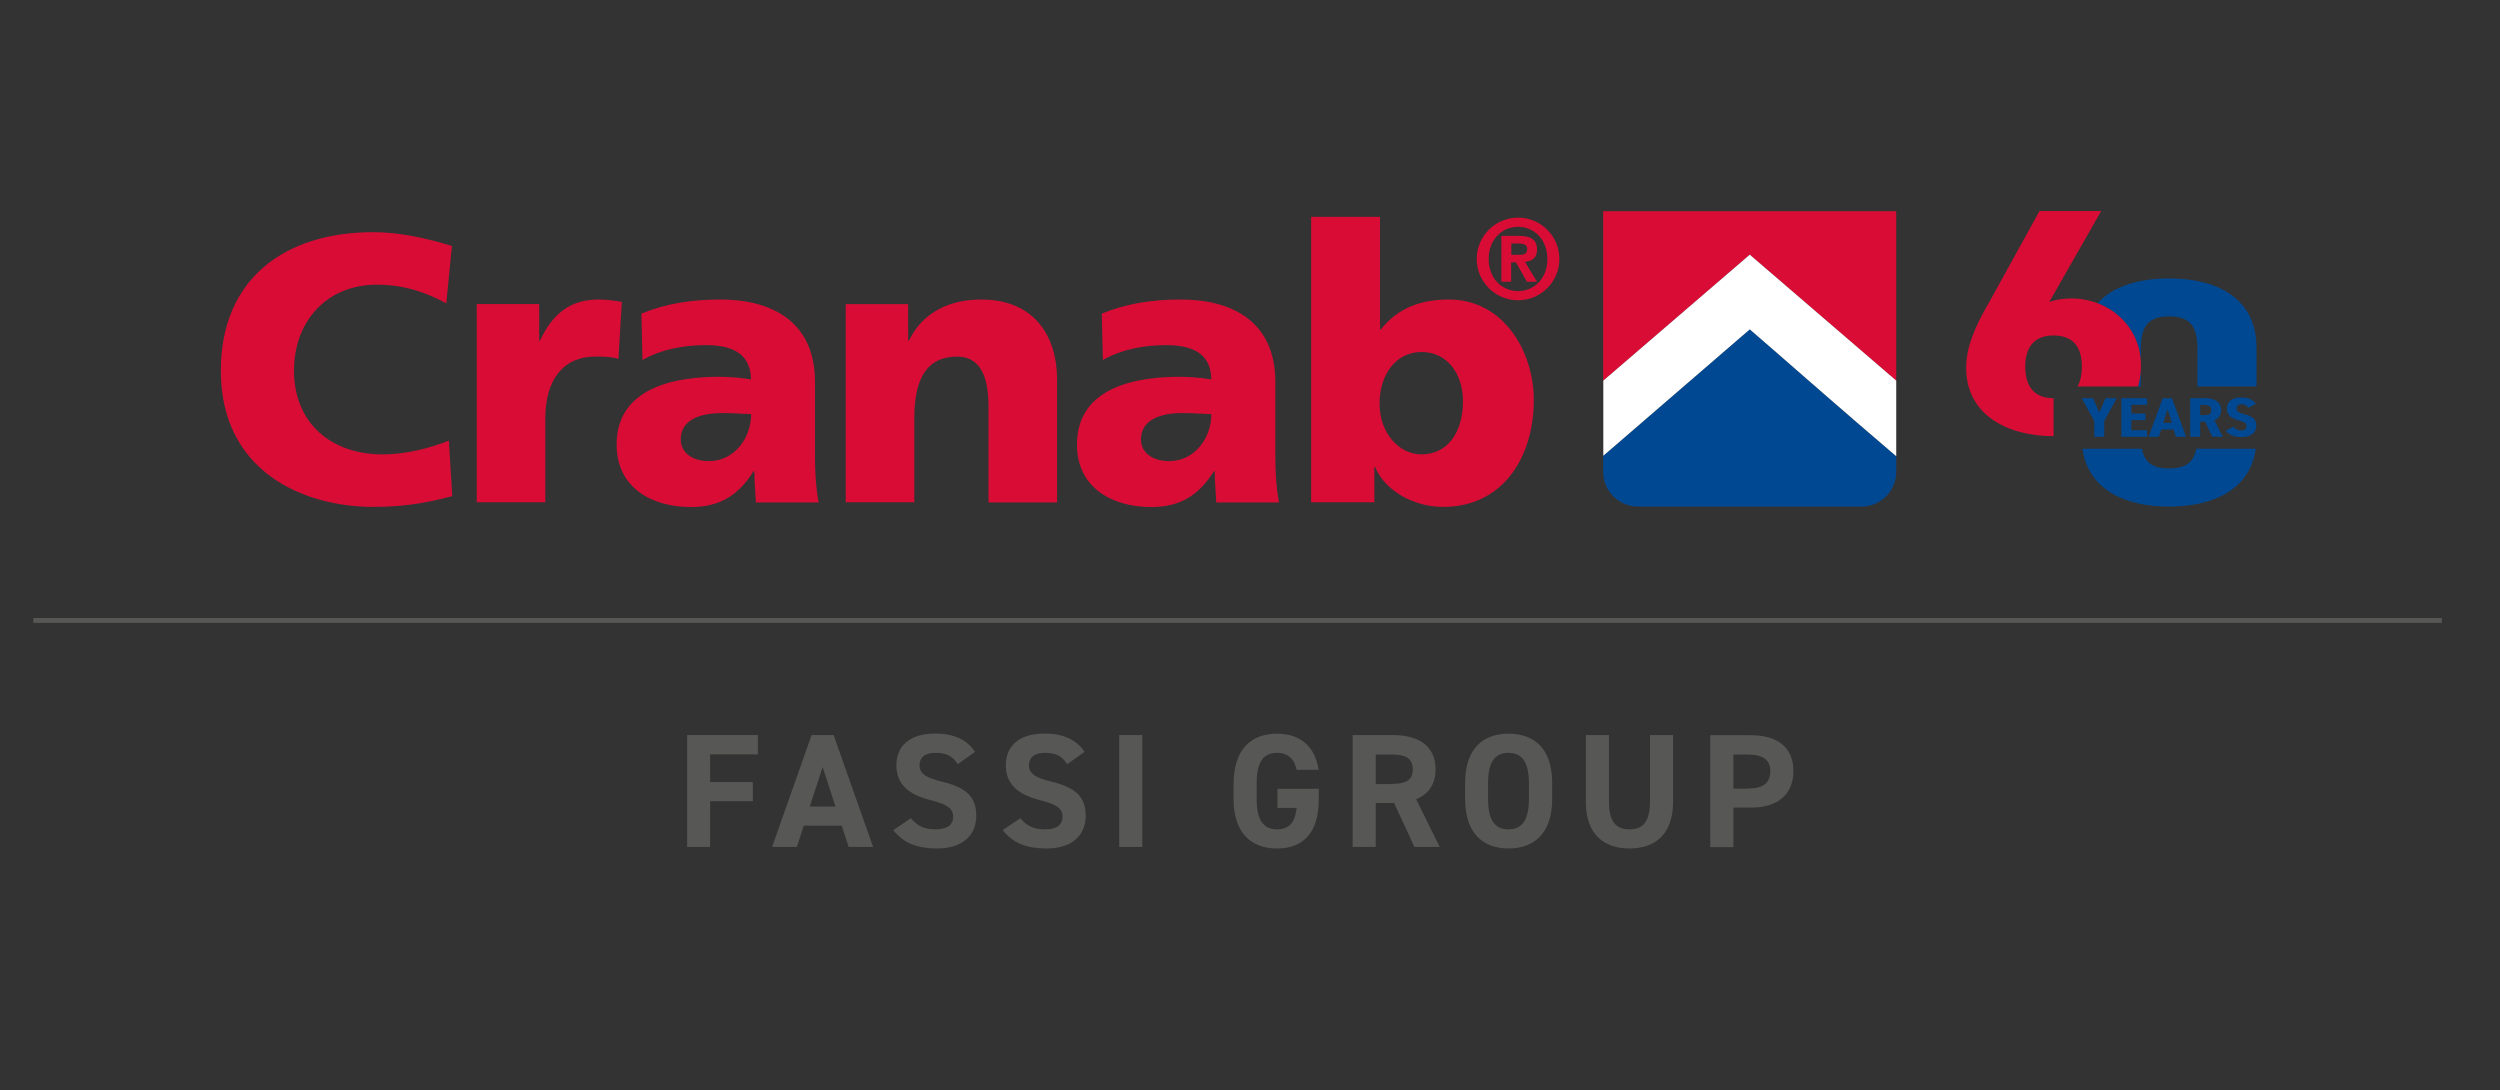 <?xml version="1.0" encoding="utf-8"?>
<!-- Generator: Adobe Illustrator 24.0.1, SVG Export Plug-In . SVG Version: 6.00 Build 0)  -->
<svg version="1.1" xmlns="http://www.w3.org/2000/svg" xmlns:xlink="http://www.w3.org/1999/xlink" x="0px" y="0px"
	 viewBox="0 0 163.35 71.23" style="enable-background:new 0 0 163.35 71.23;" xml:space="preserve">
<rect x="0" y="0" width="163.35" height="71.23" fill="#333333" stroke="none"/>
<style type="text/css">
	.st0{fill:none;stroke:#575756;stroke-width:0.32;stroke-miterlimit:10;}
	.st1{fill:#575756;}
	.st2{fill:#D90C35;}
	.st3{fill:#004891;}
	.st4{fill:#FFFFFF;}
</style>
<g id="Livello_1">
	<line class="st0" x1="2.18" y1="40.54" x2="159.55" y2="40.54"/>
	<polygon class="st1" points="49.52,48.03 49.52,49.29 46.4,49.29 46.4,51.1 49.19,51.1 49.19,52.35 46.4,52.35 46.4,55.34 
		44.9,55.34 44.9,48.03 	"/>
	<path class="st1" d="M52.91,52.7h1.68l-0.84-2.58L52.91,52.7z M50.45,55.34l2.58-7.31h1.44l2.58,7.31h-1.6l-0.45-1.39h-2.48
		l-0.45,1.39H50.45z"/>
	<path class="st1" d="M62.58,49.93c-0.32-0.5-0.71-0.74-1.46-0.74c-0.68,0-1.04,0.31-1.04,0.81c0,0.57,0.47,0.83,1.46,1.07
		c1.55,0.38,2.25,0.95,2.25,2.24c0,1.2-0.82,2.13-2.56,2.13c-1.3,0-2.2-0.35-2.86-1.2l1.15-0.78c0.4,0.49,0.85,0.73,1.61,0.73
		c0.86,0,1.15-0.37,1.15-0.82c0-0.51-0.31-0.8-1.52-1.1c-1.46-0.38-2.19-1.07-2.19-2.28c0-1.16,0.77-2.06,2.54-2.06
		c1.18,0,2.08,0.39,2.6,1.2L62.58,49.93z"/>
	<path class="st1" d="M69.73,49.93c-0.32-0.5-0.71-0.74-1.46-0.74c-0.68,0-1.04,0.31-1.04,0.81c0,0.57,0.47,0.83,1.46,1.07
		c1.55,0.38,2.25,0.95,2.25,2.24c0,1.2-0.82,2.13-2.56,2.13c-1.3,0-2.2-0.35-2.86-1.2l1.15-0.78c0.4,0.49,0.85,0.73,1.61,0.73
		c0.86,0,1.15-0.37,1.15-0.82c0-0.51-0.31-0.8-1.52-1.1c-1.46-0.38-2.19-1.07-2.19-2.28c0-1.16,0.77-2.06,2.54-2.06
		c1.18,0,2.08,0.39,2.6,1.2L69.73,49.93z"/>
	<rect x="73.13" y="48.03" class="st1" width="1.51" height="7.31"/>
	<path class="st1" d="M86.17,51.54v0.67c0,2.24-1.05,3.23-2.73,3.23c-1.67,0-2.84-1-2.84-3.23v-0.93c0-2.36,1.17-3.34,2.84-3.34
		c1.56,0,2.49,0.87,2.72,2.36h-1.44c-0.13-0.67-0.53-1.11-1.28-1.11c-0.87,0-1.33,0.58-1.33,1.98v1.04c0,1.4,0.46,1.98,1.33,1.98
		c0.85,0,1.19-0.52,1.28-1.4h-1.25v-1.25H86.17z"/>
	<path class="st1" d="M90.9,51.22c0.89,0,1.41-0.19,1.41-0.95c0-0.76-0.52-0.97-1.41-0.97h-1.01v1.93H90.9z M92.42,55.34l-1.33-2.87
		h-1.2v2.87h-1.51v-7.31h2.65c1.71,0,2.77,0.75,2.77,2.23c0,0.99-0.46,1.63-1.27,1.96l1.54,3.12H92.42z"/>
	<path class="st1" d="M97.23,52.21c0,1.4,0.46,1.98,1.33,1.98c0.87,0,1.34-0.58,1.34-1.98v-1.04c0-1.4-0.47-1.98-1.34-1.98
		c-0.87,0-1.33,0.58-1.33,1.98V52.21z M98.57,55.44c-1.67,0-2.84-1-2.84-3.23v-1.04c0-2.26,1.17-3.23,2.84-3.23
		c1.68,0,2.85,0.97,2.85,3.23v1.04C101.42,54.44,100.24,55.44,98.57,55.44"/>
	<path class="st1" d="M109.32,48.03v4.35c0,2.16-1.2,3.06-2.85,3.06c-1.65,0-2.85-0.9-2.85-3.05v-4.36h1.51v4.36
		c0,1.25,0.42,1.8,1.34,1.8c0.92,0,1.34-0.55,1.34-1.8v-4.36H109.32z"/>
	<path class="st1" d="M114.19,51.52c1.04,0,1.48-0.36,1.48-1.14c0-0.7-0.44-1.08-1.48-1.08h-0.93v2.23H114.19z M113.26,52.77v2.58
		h-1.51v-7.31h2.66c1.71,0,2.77,0.77,2.77,2.34c0,1.55-1.05,2.39-2.77,2.39H113.26z"/>
	<g>
		<path class="st2" d="M25,29.69c-3.38,0-5.79-2.06-5.79-5.47c0-3.23,2.14-5.62,5.42-5.62c1.59,0,3.03,0.4,4.53,1.22l0.37-3.75
			c-1.67-0.5-3.38-0.9-5.15-0.9c-5.72,0-9.95,3.01-9.95,9.05c0,6.56,5.35,8.9,9.97,8.9c2.36,0,3.83-0.37,5.15-0.7l-0.22-3.63
			C28.06,29.29,26.52,29.69,25,29.69z"/>
		<path class="st2" d="M40.63,19.72c-0.45-0.07-0.99-0.15-1.52-0.15c-1.94,0-3.06,1.04-3.83,2.69h-0.05v-2.39h-4.08v12.95h4.48
			v-5.47c0-2.54,1.17-4.05,3.26-4.05c0.52,0,1.02,0,1.52,0.15L40.63,19.72z"/>
		<path class="st2" d="M53.25,29.76v-4.82c0-3.95-2.86-5.37-6.17-5.37c-1.91,0-3.58,0.27-5.17,0.92l0.07,3.03
			c1.24-0.7,2.69-0.97,4.13-0.97c1.62,0,2.93,0.47,2.96,2.24c-0.57-0.1-1.37-0.17-2.09-0.17c-2.39,0-6.69,0.47-6.69,4.43
			c0,2.81,2.29,4.08,4.85,4.08c1.84,0,3.08-0.72,4.1-2.34h0.05c0,0.67,0.07,1.34,0.1,2.04h4.1C53.3,31.8,53.25,30.78,53.25,29.76z
			 M46.32,30.13c-1.04,0-1.84-0.52-1.84-1.42c0-1.24,1.19-1.72,2.71-1.72c0.67,0,1.32,0.05,1.89,0.07
			C49.08,28.59,48.01,30.13,46.32,30.13z"/>
		<path class="st2" d="M64.11,19.57c-2.04,0-3.83,0.82-4.72,2.69h-0.05v-2.39h-4.08v12.95h4.48v-5.47c0-2.79,0.94-4.05,2.79-4.05
			c1.22,0,2.06,0.82,2.06,3.26v6.27h4.48v-8.08C69.06,22.05,67.65,19.57,64.11,19.57z"/>
		<path class="st2" d="M83.33,29.76v-4.82c0-3.95-2.86-5.37-6.17-5.37c-1.91,0-3.58,0.27-5.17,0.92l0.07,3.03
			c1.24-0.7,2.69-0.97,4.13-0.97c1.62,0,2.93,0.47,2.96,2.24c-0.57-0.1-1.37-0.17-2.09-0.17c-2.39,0-6.69,0.47-6.69,4.43
			c0,2.81,2.29,4.08,4.85,4.08c1.84,0,3.08-0.72,4.1-2.34h0.05c0,0.67,0.07,1.34,0.1,2.04h4.1C83.38,31.8,83.33,30.78,83.33,29.76z
			 M76.39,30.13c-1.04,0-1.84-0.52-1.84-1.42c0-1.24,1.19-1.72,2.71-1.72c0.67,0,1.32,0.05,1.89,0.07
			C79.15,28.59,78.08,30.13,76.39,30.13z"/>
		<path class="st2" d="M94.67,19.57c-1.79,0-3.31,0.52-4.45,1.96h-0.05v-7.36h-4.5v18.65h4.13v-2.31h0.05
			c0.57,1.44,2.39,2.61,4.45,2.61c3.85,0,5.92-3.18,5.92-7.01C100.21,22.97,98.25,19.57,94.67,19.57z M92.88,29.69
			c-1.49,0-2.74-1.42-2.74-3.31c0-1.94,1.09-3.38,2.74-3.38c1.74,0,2.71,1.49,2.71,3.21C95.59,28.27,94.57,29.69,92.88,29.69z"/>
		<g>
			<path class="st2" d="M99.19,14.22c-1.49,0-2.7,1.21-2.7,2.7c0,1.49,1.21,2.7,2.7,2.7c1.49,0,2.7-1.21,2.7-2.7
				C101.89,15.43,100.68,14.22,99.19,14.22z M99.19,19.02c-1.08,0-1.92-0.85-1.92-2.1c0-1.24,0.84-2.1,1.92-2.1
				c1.07,0,1.92,0.86,1.92,2.1C101.11,18.17,100.26,19.02,99.19,19.02z"/>
			<path class="st2" d="M100.43,16.31c0-0.67-0.43-0.9-1.2-0.9H98.1v3h0.64v-1.27h0.31l0.72,1.27h0.66l-0.79-1.3
				C100.1,17.07,100.43,16.85,100.43,16.31z M99.27,16.65h-0.52v-0.74h0.46c0.25,0,0.58,0.04,0.58,0.34
				C99.79,16.59,99.58,16.65,99.27,16.65z"/>
		</g>
		<g>
			<path class="st3" d="M104.75,29.79v1.04c0,1.25,1.02,2.27,2.27,2.27h14.61c1.25,0,2.27-1.02,2.27-2.27v-1.02
				c-3.44-2.91-8.29-7.2-9.57-8.29C113.05,22.63,108.11,26.89,104.75,29.79z"/>
			<polygon class="st2" points="123.9,24.88 123.9,13.8 104.75,13.8 104.75,24.88 114.33,16.64 			"/>
			<path class="st4" d="M114.33,16.64l-9.57,8.23v4.91c3.36-2.9,8.3-7.16,9.57-8.26c1.28,1.09,6.14,5.38,9.57,8.29v-4.94
				L114.33,16.64z"/>
		</g>
		<g>
			<g>
				<path class="st3" d="M139.88,25.25v-1.42c0,0.52-0.07,0.99-0.19,1.42H139.88z"/>
				<path class="st3" d="M141.73,30.61c-1.13,0-1.61-0.45-1.78-1.29h-3.88c0.38,2.74,2.86,3.78,5.66,3.78
					c2.79,0,5.28-1.04,5.66-3.78h-3.88C143.34,30.16,142.86,30.61,141.73,30.61z"/>
				<g>
					<path class="st3" d="M141.73,18.19c-1.88,0-3.62,0.47-4.68,1.62c1.63,0.62,2.83,2.13,2.83,4.02v-1.01
						c0-1.39,0.39-2.15,1.85-2.15c1.46,0,1.85,0.76,1.85,2.15v2.43h3.86v-2.53C147.44,19.41,144.76,18.19,141.73,18.19z"/>
					<path class="st2" d="M137.05,19.81c-0.53-0.2-1.1-0.31-1.69-0.31c-0.55,0-1.05,0.08-1.46,0.23l3.39-5.94h-4.03l-3.25,5.89
						c-0.99,1.69-1.54,3.03-1.54,4.36c0,3.03,2.65,4.46,5.71,4.46c0,0,0,0,0,0v-2.48c0,0,0,0,0,0c-1.32,0-1.85-0.84-1.85-2.06
						c0-1.2,0.52-2.04,1.85-2.04c1.35,0,1.85,0.84,1.85,2.04c0,0.51-0.09,0.94-0.28,1.29h0.28h3.67c0.13-0.43,0.19-0.9,0.19-1.42
						C139.88,21.94,138.69,20.43,137.05,19.81z"/>
				</g>
			</g>
			<g>
				<polygon class="st3" points="137.17,26.95 136.76,26.02 136.02,26.02 136.84,27.51 136.84,28.54 137.49,28.54 137.49,27.51 
					138.31,26.02 137.57,26.02 				"/>
				<polygon class="st3" points="138.61,28.54 140.29,28.54 140.29,28.11 139.26,28.11 139.26,27.45 140.18,27.45 140.18,27.02 
					139.26,27.02 139.26,26.45 140.29,26.45 140.29,26.02 138.61,26.02 				"/>
				<path class="st3" d="M141.31,26.02l-0.92,2.52h0.67l0.15-0.48h0.81l0.15,0.48h0.67l-0.92-2.52H141.31z M141.35,27.63l0.28-0.89
					l0.28,0.89H141.35z"/>
				<path class="st3" d="M145.13,26.79c0-0.51-0.4-0.77-1.02-0.77h-1v2.52h0.65v-0.99h0.32l0.47,0.99h0.68l-0.54-1.08
					C144.96,27.36,145.13,27.13,145.13,26.79z M144.04,27.12h-0.28v-0.66h0.28c0.27,0,0.44,0.07,0.44,0.34
					S144.31,27.12,144.04,27.12z"/>
				<path class="st3" d="M146.62,27.06c-0.34-0.09-0.48-0.17-0.48-0.37c0-0.17,0.11-0.28,0.33-0.28c0.19,0,0.33,0.1,0.46,0.24
					l0.47-0.27c-0.18-0.28-0.53-0.41-0.95-0.41c-0.65,0-0.95,0.31-0.95,0.71c0,0.42,0.25,0.65,0.79,0.79c0.4,0.1,0.5,0.2,0.5,0.38
					c0,0.15-0.09,0.28-0.35,0.28c-0.24,0-0.37-0.11-0.52-0.25l-0.49,0.27c0.25,0.29,0.58,0.41,1.05,0.41c0.61,0,0.95-0.32,0.95-0.73
					C147.44,27.4,147.2,27.21,146.62,27.06z"/>
			</g>
		</g>
	</g>
</g>
<g id="_x36_0">
</g>
</svg>
